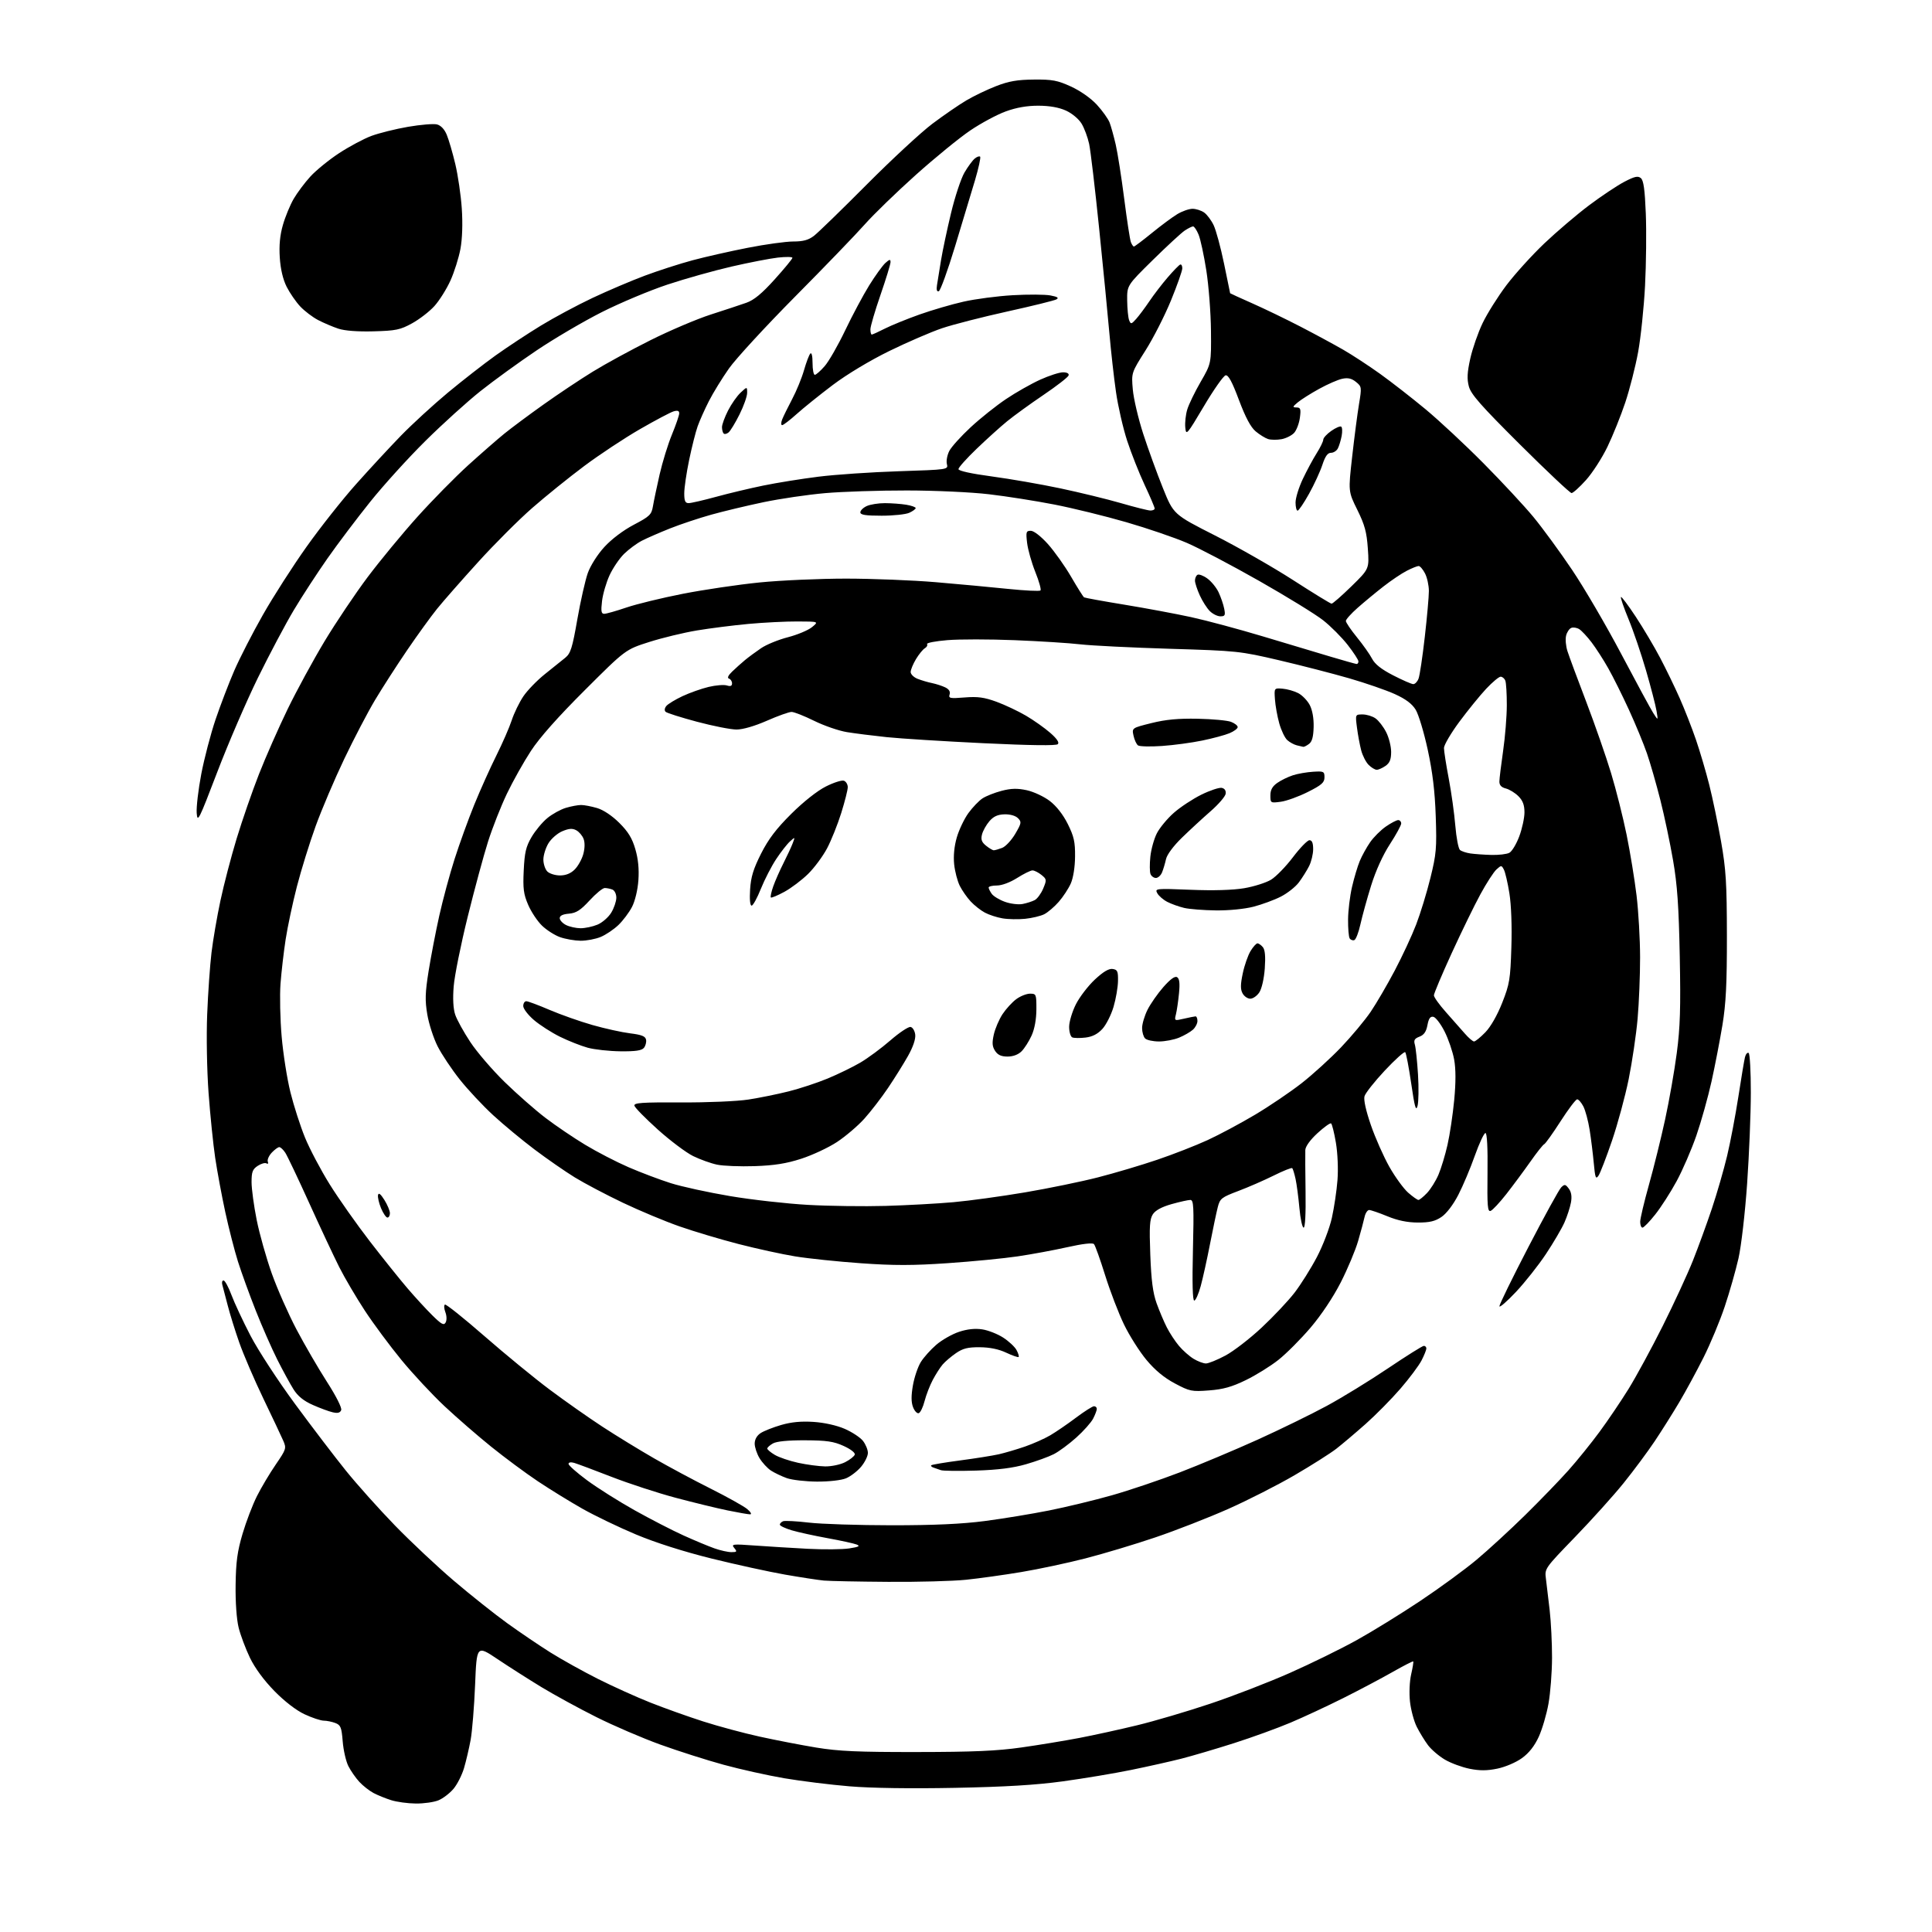 <?xml version="1.0" encoding="UTF-8" standalone="no"?>
<svg 
  version="1.1" 
  xmlns="http://www.w3.org/2000/svg" 
  xmlns:xlink="http://www.w3.org/1999/xlink" 
  xmlns:svg="http://www.w3.org/2000/svg"
  xmlns:rdf="http://www.w3.org/1999/02/22-rdf-syntax-ns#"
  xmlns:cc="http://creativecommons.org/ns#"
  xmlns:dc="http://purl.org/dc/elements/1.1/"
  viewBox="0 0 768 768"
  width="768"
  height="768"
>
<style>svg {background-color: white; }</style>"
<path stroke="none" fill="black" fill-rule="evenodd" d="M165.28,716.93C162.10,716.90 157.70,716.30 155.50,715.60C153.30,714.91 150.15,713.63 148.50,712.76C146.85,711.89 144.31,709.90 142.86,708.34C141.41,706.78 139.44,703.95 138.48,702.05C137.52,700.15 136.51,695.72 136.23,692.22C135.78,686.62 135.42,685.73 133.29,684.92C131.96,684.41 129.89,684.00 128.68,683.99C127.48,683.98 124.07,682.85 121.09,681.46C117.76,679.91 113.16,676.37 109.09,672.22C104.94,667.98 101.34,663.10 99.36,659.00C97.64,655.42 95.61,650.02 94.86,647.00C94.05,643.70 93.56,636.90 93.66,630.00C93.78,620.87 94.35,616.69 96.42,609.70C97.85,604.87 100.43,598.12 102.15,594.71C103.87,591.29 107.23,585.65 109.62,582.17C113.80,576.06 113.91,575.71 112.58,572.67C111.82,570.92 108.28,563.42 104.71,556.00C101.14,548.58 96.83,538.56 95.13,533.74C93.44,528.93 91.34,522.18 90.47,518.74C89.60,515.31 88.66,511.71 88.38,510.75C88.10,509.79 88.31,509.00 88.86,509.00C89.41,509.00 90.82,511.59 92.00,514.75C93.18,517.91 96.60,525.23 99.60,531.00C102.60,536.77 110.56,548.97 117.28,558.09C124.00,567.22 133.09,579.14 137.48,584.59C141.87,590.04 150.64,599.84 156.98,606.38C163.32,612.91 173.90,622.84 180.50,628.45C187.10,634.07 196.60,641.62 201.62,645.24C206.63,648.86 214.39,654.11 218.85,656.91C223.32,659.71 231.81,664.43 237.73,667.41C243.66,670.39 253.00,674.61 258.50,676.79C264.00,678.97 273.45,682.35 279.50,684.29C285.55,686.23 295.68,688.96 302.00,690.34C308.32,691.73 318.45,693.69 324.50,694.69C333.39,696.15 341.07,696.49 364.50,696.46C386.78,696.44 396.40,696.02 406.00,694.65C412.88,693.68 423.23,691.97 429.00,690.87C434.77,689.77 445.12,687.50 452.00,685.83C458.88,684.17 471.93,680.32 481.00,677.28C490.07,674.25 504.37,668.72 512.77,665.00C521.16,661.28 533.09,655.43 539.27,652.00C545.44,648.58 556.80,641.58 564.50,636.44C572.20,631.31 582.33,623.91 587.00,619.99C591.67,616.08 600.39,608.06 606.36,602.19C612.33,596.31 620.03,588.35 623.46,584.50C626.90,580.65 632.46,573.77 635.81,569.22C639.17,564.67 644.38,556.95 647.40,552.08C650.41,547.20 656.52,535.96 660.96,527.09C665.40,518.22 670.79,506.54 672.95,501.14C675.10,495.73 678.50,486.41 680.51,480.41C682.52,474.41 685.23,465.00 686.55,459.50C687.86,454.00 689.87,443.43 691.02,436.00C692.16,428.57 693.35,421.49 693.65,420.26C693.96,419.02 694.62,418.26 695.11,418.57C695.60,418.87 695.99,425.95 695.98,434.31C695.98,442.66 695.31,458.95 694.51,470.50C693.68,482.34 692.18,495.31 691.07,500.23C689.98,505.03 687.53,513.64 685.61,519.37C683.70,525.09 679.90,534.21 677.17,539.64C674.45,545.06 670.11,553.06 667.53,557.41C664.95,561.76 660.56,568.74 657.77,572.91C654.98,577.08 649.44,584.55 645.45,589.50C641.46,594.45 632.75,604.12 626.10,611.00C614.09,623.41 614.00,623.53 614.52,627.50C614.80,629.70 615.48,635.33 616.01,640.00C616.55,644.67 616.97,653.23 616.96,659.00C616.94,664.77 616.31,672.97 615.55,677.21C614.80,681.46 613.05,687.39 611.68,690.40C610.00,694.05 607.80,696.86 605.01,698.87C602.68,700.57 598.40,702.40 595.26,703.05C591.12,703.91 588.25,703.92 584.18,703.11C581.15,702.50 576.74,700.87 574.37,699.48C572.01,698.09 568.98,695.50 567.65,693.73C566.32,691.95 564.31,688.67 563.18,686.43C562.06,684.19 560.85,679.69 560.49,676.43C560.12,673.08 560.32,668.38 560.95,665.62C561.57,662.93 561.94,660.60 561.78,660.44C561.62,660.28 557.89,662.19 553.49,664.69C549.10,667.19 540.33,671.83 534.00,675.00C527.67,678.17 518.23,682.57 513.00,684.78C507.77,686.99 497.65,690.66 490.50,692.94C483.35,695.22 473.95,697.99 469.62,699.10C465.29,700.20 456.29,702.22 449.62,703.58C442.95,704.95 430.75,706.98 422.50,708.11C411.76,709.58 399.55,710.31 379.50,710.70C362.08,711.04 346.28,710.81 337.69,710.09C330.10,709.46 318.46,708.02 311.82,706.89C305.19,705.76 294.30,703.34 287.62,701.51C280.95,699.69 269.64,696.08 262.49,693.50C255.35,690.92 243.88,685.99 237.00,682.54C230.12,679.10 220.37,673.76 215.31,670.70C210.26,667.63 202.38,662.61 197.81,659.55C189.50,653.98 189.50,653.98 188.86,669.74C188.50,678.41 187.70,688.27 187.08,691.66C186.45,695.05 185.27,700.10 184.45,702.87C183.62,705.64 181.75,709.34 180.27,711.09C178.80,712.84 176.12,714.89 174.33,715.64C172.53,716.39 168.46,716.97 165.28,716.93zM353.00,628.81C341.18,628.73 329.70,628.50 327.50,628.30C325.30,628.09 318.32,627.02 312.00,625.92C305.68,624.81 292.55,621.94 282.84,619.54C271.75,616.79 260.59,613.24 252.84,609.99C246.05,607.15 236.45,602.53 231.50,599.73C226.55,596.93 218.57,592.01 213.76,588.80C208.95,585.59 200.63,579.42 195.26,575.09C189.89,570.77 181.53,563.50 176.67,558.95C171.82,554.40 164.12,546.14 159.56,540.59C155.00,535.04 148.46,526.23 145.03,521.00C141.60,515.77 137.01,507.97 134.83,503.65C132.66,499.33 127.28,487.86 122.88,478.15C118.48,468.44 114.22,459.49 113.42,458.25C112.61,457.01 111.53,456.00 111.02,456.00C110.50,456.00 109.15,457.00 108.01,458.21C106.88,459.43 106.18,461.03 106.46,461.77C106.75,462.52 106.52,462.82 105.94,462.47C105.38,462.11 103.81,462.55 102.46,463.44C100.40,464.78 100.00,465.85 100.00,469.91C100.00,472.59 100.92,479.36 102.04,484.96C103.16,490.55 105.86,500.11 108.03,506.21C110.20,512.30 114.61,522.28 117.82,528.39C121.04,534.50 126.49,543.89 129.94,549.26C133.63,555.00 135.97,559.64 135.63,560.53C135.21,561.62 134.26,561.87 132.27,561.41C130.75,561.07 127.17,559.74 124.32,558.48C120.70,556.87 118.39,555.00 116.67,552.27C115.32,550.12 112.41,544.79 110.21,540.42C108.01,536.04 104.16,527.29 101.66,520.96C99.16,514.64 95.98,505.87 94.59,501.48C93.21,497.09 90.94,488.24 89.55,481.82C88.16,475.40 86.36,465.72 85.55,460.32C84.75,454.92 83.56,443.30 82.91,434.50C82.25,425.41 82.01,411.90 82.36,403.21C82.69,394.80 83.47,383.77 84.07,378.71C84.68,373.64 86.28,364.32 87.63,358.00C88.97,351.68 91.87,340.58 94.07,333.34C96.27,326.10 100.26,314.58 102.94,307.75C105.62,300.91 110.75,289.29 114.33,281.91C117.91,274.54 124.53,262.37 129.04,254.88C133.55,247.40 141.26,235.92 146.17,229.38C151.08,222.85 159.95,212.10 165.89,205.49C171.82,198.89 180.92,189.65 186.09,184.95C191.27,180.26 197.75,174.60 200.50,172.37C203.25,170.14 210.22,164.95 216.00,160.84C221.78,156.72 230.61,150.83 235.64,147.74C240.66,144.65 251.01,139.01 258.64,135.20C266.26,131.39 277.00,126.82 282.50,125.05C288.00,123.28 294.39,121.17 296.70,120.35C299.73,119.28 302.87,116.70 307.95,111.05C311.83,106.75 315.00,102.90 315.00,102.49C315.00,102.08 312.41,102.04 309.25,102.39C306.09,102.75 297.78,104.36 290.79,105.97C283.80,107.58 272.33,110.80 265.29,113.14C258.26,115.47 246.51,120.40 239.20,124.09C231.88,127.79 220.18,134.66 213.20,139.37C206.21,144.07 196.22,151.32 191.00,155.47C185.78,159.62 175.93,168.52 169.13,175.26C162.32,181.99 152.43,192.90 147.14,199.50C141.85,206.10 134.21,216.22 130.16,222.00C126.11,227.78 120.10,237.00 116.81,242.50C113.52,248.00 107.08,260.15 102.49,269.50C97.91,278.85 90.63,295.73 86.33,307.00C79.05,326.06 78.48,327.20 78.19,323.18C78.02,320.80 78.84,313.83 80.01,307.68C81.19,301.53 83.73,291.82 85.66,286.09C87.60,280.37 90.95,271.60 93.12,266.59C95.29,261.59 100.42,251.59 104.53,244.37C108.63,237.14 116.44,224.97 121.88,217.32C127.31,209.67 136.16,198.48 141.54,192.46C146.91,186.43 154.95,177.75 159.40,173.17C163.86,168.59 172.22,160.92 178.00,156.11C183.78,151.31 192.32,144.65 197.00,141.30C201.68,137.96 209.78,132.62 215.00,129.44C220.22,126.25 229.45,121.31 235.50,118.45C241.55,115.60 250.90,111.61 256.28,109.60C261.66,107.59 270.21,104.83 275.28,103.47C280.35,102.11 290.24,99.87 297.26,98.50C304.27,97.12 312.40,96.00 315.31,96.00C319.27,96.00 321.36,95.43 323.56,93.75C325.18,92.51 334.60,83.36 344.50,73.40C354.40,63.45 366.16,52.56 370.64,49.19C375.12,45.83 381.19,41.65 384.14,39.91C387.09,38.16 392.43,35.60 396.00,34.22C401.02,32.27 404.43,31.68 411.00,31.63C418.32,31.56 420.37,31.95 425.75,34.41C429.46,36.11 433.63,39.04 436.03,41.64C438.24,44.05 440.53,47.25 441.10,48.76C441.67,50.27 442.76,54.20 443.52,57.50C444.28,60.80 445.80,70.47 446.89,79.00C447.98,87.53 449.17,95.29 449.54,96.25C449.91,97.21 450.45,98.00 450.75,98.00C451.04,98.00 454.25,95.58 457.89,92.62C461.52,89.66 466.07,86.28 468.00,85.12C469.93,83.96 472.64,83.01 474.03,83.00C475.42,83.00 477.50,83.66 478.65,84.47C479.80,85.27 481.51,87.56 482.45,89.54C483.40,91.53 485.26,98.40 486.58,104.81C487.91,111.21 489.00,116.51 489.00,116.57C489.00,116.63 492.94,118.43 497.75,120.56C502.56,122.69 511.23,126.87 517.00,129.86C522.77,132.85 530.42,136.99 534.00,139.05C537.58,141.11 544.17,145.43 548.66,148.65C553.14,151.87 561.24,158.17 566.66,162.67C572.07,167.16 582.45,176.83 589.72,184.17C596.99,191.50 605.91,201.10 609.55,205.50C613.18,209.90 620.10,219.35 624.91,226.50C629.73,233.65 638.54,248.72 644.49,260.00C650.44,271.27 656.17,281.85 657.23,283.50C659.15,286.50 659.15,286.50 658.49,282.57C658.13,280.40 656.26,273.20 654.34,266.57C652.41,259.93 649.28,250.73 647.37,246.13C645.47,241.52 644.11,237.56 644.35,237.32C644.59,237.07 647.25,240.62 650.26,245.19C653.26,249.76 657.62,257.10 659.93,261.50C662.25,265.90 665.74,273.10 667.69,277.50C669.64,281.90 672.55,289.32 674.15,294.00C675.76,298.68 678.14,306.77 679.46,312.00C680.78,317.23 682.89,327.35 684.15,334.50C686.11,345.65 686.44,350.99 686.47,372.00C686.49,391.07 686.10,398.94 684.69,407.50C683.69,413.55 681.74,423.62 680.36,429.88C678.97,436.14 676.26,445.82 674.34,451.38C672.41,456.95 668.88,465.12 666.48,469.54C664.08,473.97 660.25,479.93 657.97,482.79C655.70,485.66 653.42,488.00 652.91,488.00C652.41,488.00 652.00,486.96 652.00,485.69C652.00,484.41 653.57,477.78 655.49,470.94C657.41,464.10 660.30,452.43 661.91,445.00C663.53,437.57 665.61,425.71 666.54,418.64C667.90,408.30 668.13,400.73 667.73,380.14C667.34,360.21 666.75,351.71 665.07,342.00C663.89,335.12 661.61,324.32 660.01,318.00C658.41,311.68 656.02,303.35 654.69,299.50C653.36,295.65 650.14,287.84 647.52,282.14C644.91,276.44 641.21,269.01 639.30,265.64C637.40,262.26 634.41,257.63 632.67,255.34C630.93,253.06 628.73,250.70 627.79,250.11C626.85,249.52 625.43,249.28 624.63,249.59C623.83,249.89 622.89,251.28 622.55,252.67C622.20,254.06 622.44,256.84 623.09,258.85C623.73,260.86 627.09,269.93 630.56,279.00C634.02,288.07 638.47,300.84 640.44,307.37C642.42,313.89 645.19,324.92 646.61,331.87C648.02,338.82 649.80,349.68 650.56,356.00C651.32,362.32 651.95,373.35 651.96,380.50C651.97,387.65 651.53,398.68 650.97,405.00C650.41,411.32 648.81,422.11 647.43,428.96C646.04,435.81 643.05,446.83 640.79,453.46C638.53,460.08 636.12,466.33 635.43,467.34C634.35,468.93 634.09,468.24 633.55,462.34C633.20,458.58 632.46,452.62 631.90,449.09C631.34,445.56 630.22,441.40 629.42,439.84C628.61,438.28 627.50,437.00 626.95,437.00C626.40,437.00 623.42,440.94 620.33,445.75C617.24,450.56 614.32,454.65 613.84,454.84C613.37,455.02 610.87,458.17 608.30,461.84C605.72,465.50 601.45,471.26 598.81,474.64C596.16,478.02 593.35,481.04 592.56,481.34C591.34,481.81 591.15,479.49 591.31,466.20C591.43,456.32 591.13,450.46 590.50,450.40C589.95,450.35 588.05,454.40 586.27,459.40C584.50,464.41 581.54,471.43 579.69,475.00C577.68,478.90 575.01,482.40 573.02,483.75C570.46,485.48 568.31,485.99 563.60,485.98C559.44,485.96 555.59,485.17 551.50,483.48C548.20,482.12 544.95,481.01 544.27,481.00C543.59,481.00 542.77,482.24 542.44,483.75C542.12,485.26 540.97,489.55 539.89,493.27C538.81,497.00 535.70,504.42 532.97,509.77C529.96,515.67 525.23,522.76 520.96,527.77C517.09,532.31 511.35,538.07 508.21,540.56C505.07,543.05 499.23,546.68 495.23,548.62C489.68,551.32 486.23,552.29 480.62,552.71C473.70,553.24 472.93,553.08 467.00,549.92C462.73,547.65 459.11,544.64 455.71,540.56C452.96,537.25 448.96,530.94 446.82,526.52C444.68,522.11 441.31,513.33 439.33,507.00C437.36,500.68 435.35,495.07 434.87,494.55C434.32,493.95 430.35,494.41 424.25,495.78C418.89,496.98 410.00,498.62 404.50,499.43C399.00,500.25 386.51,501.46 376.74,502.13C362.89,503.08 355.28,503.09 342.24,502.16C333.03,501.51 321.26,500.28 316.08,499.43C310.90,498.59 300.78,496.37 293.58,494.52C286.39,492.66 275.81,489.51 270.09,487.50C264.36,485.50 254.24,481.27 247.59,478.10C240.94,474.93 232.35,470.40 228.50,468.04C224.65,465.67 217.45,460.68 212.50,456.95C207.55,453.22 200.15,447.09 196.06,443.33C191.97,439.57 185.99,433.18 182.76,429.12C179.54,425.06 175.57,419.11 173.95,415.90C172.33,412.69 170.49,407.01 169.86,403.28C168.91,397.68 169.00,394.68 170.38,386.00C171.31,380.23 173.21,370.32 174.62,364.00C176.03,357.68 178.76,347.55 180.70,341.50C182.63,335.45 186.16,325.71 188.54,319.85C190.93,313.99 194.87,305.22 197.30,300.35C199.73,295.48 202.48,289.18 203.41,286.35C204.33,283.52 206.41,279.24 208.01,276.85C209.61,274.46 213.47,270.48 216.57,268.00C219.68,265.52 223.34,262.59 224.70,261.47C226.84,259.73 227.51,257.57 229.50,246.19C230.78,238.91 232.65,230.63 233.66,227.79C234.72,224.83 237.51,220.42 240.23,217.45C243.09,214.32 247.71,210.83 251.94,208.60C258.29,205.26 258.98,204.60 259.56,201.22C259.90,199.17 261.10,193.50 262.21,188.60C263.33,183.71 265.53,176.56 267.12,172.71C268.70,168.87 270.00,165.08 270.00,164.30C270.00,163.28 269.35,163.06 267.75,163.53C266.51,163.90 260.50,167.08 254.39,170.60C248.28,174.12 238.31,180.71 232.24,185.25C226.17,189.79 216.84,197.31 211.51,201.98C206.19,206.64 196.51,216.31 190.02,223.48C183.52,230.64 176.20,238.97 173.75,242.00C171.31,245.03 165.93,252.45 161.81,258.50C157.69,264.55 151.96,273.46 149.07,278.29C146.18,283.12 140.68,293.66 136.84,301.70C133.00,309.74 127.88,321.76 125.47,328.41C123.06,335.06 119.71,345.86 118.02,352.41C116.33,358.96 114.32,368.41 113.55,373.41C112.78,378.41 111.87,386.32 111.51,391.00C111.16,395.68 111.36,405.12 111.96,412.00C112.55,418.88 114.12,428.86 115.45,434.20C116.77,439.53 119.38,447.63 121.24,452.20C123.11,456.76 127.53,465.14 131.07,470.81C134.60,476.48 141.78,486.66 147.00,493.43C152.22,500.19 158.96,508.60 161.97,512.11C164.98,515.63 169.43,520.47 171.86,522.87C175.50,526.46 176.44,526.97 177.15,525.70C177.64,524.81 177.60,523.08 177.04,521.61C176.51,520.22 176.43,518.85 176.86,518.59C177.29,518.32 184.36,523.97 192.57,531.13C200.78,538.30 212.45,547.87 218.50,552.39C224.55,556.92 234.00,563.56 239.50,567.15C245.00,570.74 254.22,576.39 260.00,579.71C265.77,583.03 275.90,588.46 282.50,591.76C289.10,595.07 295.62,598.71 297.00,599.85C298.38,601.00 298.92,601.95 298.21,601.97C297.50,601.99 293.45,601.28 289.21,600.41C284.97,599.54 275.69,597.28 268.58,595.39C261.47,593.50 250.00,589.75 243.08,587.06C236.16,584.37 229.49,581.88 228.25,581.52C226.92,581.13 226.00,581.30 226.00,581.93C226.00,582.51 229.33,585.45 233.40,588.46C237.48,591.47 245.97,596.83 252.28,600.36C258.60,603.89 267.36,608.41 271.76,610.39C276.16,612.38 281.67,614.68 284.01,615.50C286.34,616.33 289.37,617.00 290.75,617.00C292.96,617.00 293.09,616.81 291.87,615.34C290.60,613.80 291.22,613.73 300.00,614.37C305.23,614.75 314.71,615.33 321.08,615.67C327.45,616.00 334.87,615.94 337.58,615.52C341.43,614.92 342.07,614.58 340.50,613.96C339.40,613.53 334.23,612.40 329.00,611.45C323.77,610.50 317.36,609.10 314.75,608.33C312.14,607.55 310.00,606.54 310.00,606.07C310.00,605.60 310.59,604.99 311.31,604.71C312.03,604.44 316.64,604.68 321.56,605.26C326.48,605.84 341.30,606.31 354.50,606.32C371.34,606.32 382.38,605.82 391.50,604.63C398.65,603.70 410.12,601.81 417.00,600.44C423.88,599.07 435.12,596.35 442.00,594.40C448.88,592.45 461.02,588.35 469.00,585.29C476.98,582.22 490.90,576.37 499.95,572.28C509.00,568.18 521.37,562.14 527.45,558.84C533.53,555.55 544.46,548.84 551.75,543.93C559.04,539.02 565.45,535.00 566.00,535.00C566.55,535.00 567.00,535.47 567.00,536.04C567.00,536.61 566.14,538.75 565.09,540.79C564.04,542.83 560.27,547.88 556.71,552.00C553.15,556.12 546.92,562.44 542.87,566.03C538.82,569.62 533.57,574.06 531.21,575.90C528.85,577.73 521.41,582.45 514.69,586.37C507.97,590.29 496.07,596.35 488.24,599.83C480.41,603.30 467.36,608.40 459.25,611.14C451.14,613.89 438.65,617.64 431.50,619.48C424.35,621.32 412.88,623.76 406.00,624.91C399.12,626.06 389.23,627.44 384.00,627.98C378.77,628.52 364.82,628.90 353.00,628.81zM324.78,588.96C320.23,588.93 314.82,588.31 312.76,587.58C310.70,586.84 307.87,585.49 306.46,584.57C305.06,583.65 303.03,581.45 301.96,579.70C300.88,577.94 300.01,575.31 300.00,573.87C300.00,572.20 300.87,570.66 302.36,569.68C303.66,568.83 307.33,567.38 310.53,566.45C314.55,565.28 318.52,564.90 323.42,565.23C327.67,565.51 332.62,566.61 335.79,567.99C338.69,569.25 341.96,571.40 343.04,572.77C344.12,574.15 345.00,576.30 345.00,577.56C345.00,578.82 343.78,581.29 342.30,583.06C340.81,584.83 338.12,586.89 336.33,587.64C334.42,588.43 329.62,588.98 324.78,588.96zM388.00,584.58C381.12,584.79 374.82,584.72 374.00,584.41C373.18,584.10 371.87,583.64 371.11,583.40C370.34,583.15 369.93,582.74 370.19,582.47C370.46,582.21 375.60,581.34 381.62,580.55C387.63,579.76 394.57,578.65 397.03,578.10C399.49,577.54 404.16,576.16 407.42,575.04C410.68,573.91 415.20,571.90 417.47,570.57C419.75,569.23 424.35,566.09 427.69,563.57C431.04,561.06 434.28,559.00 434.89,559.00C435.50,559.00 436.00,559.47 436.00,560.05C436.00,560.63 435.34,562.37 434.54,563.92C433.74,565.47 430.73,568.86 427.84,571.45C424.96,574.04 420.94,577.01 418.90,578.05C416.87,579.09 411.90,580.89 407.85,582.06C402.69,583.55 396.78,584.30 388.00,584.58zM328.00,582.92C330.48,582.96 334.05,582.21 335.94,581.25C337.83,580.29 339.56,578.93 339.78,578.23C340.01,577.50 338.15,576.05 335.34,574.78C331.37,572.98 328.60,572.58 320.00,572.54C313.21,572.52 308.70,572.96 307.25,573.79C306.01,574.49 305.00,575.41 305.00,575.82C305.00,576.23 306.36,577.37 308.02,578.35C309.68,579.33 313.84,580.74 317.27,581.49C320.69,582.23 325.52,582.88 328.00,582.92zM365.21,561.76C364.55,561.98 363.53,560.89 362.94,559.34C362.19,557.37 362.18,554.77 362.90,550.69C363.46,547.48 364.87,543.32 366.03,541.45C367.19,539.57 369.97,536.47 372.21,534.55C374.45,532.63 378.50,530.33 381.21,529.43C384.49,528.34 387.57,528.01 390.43,528.44C392.79,528.79 396.55,530.27 398.79,531.72C401.02,533.16 403.41,535.39 404.09,536.67C404.78,537.95 405.15,539.19 404.92,539.42C404.69,539.65 402.47,538.88 400.00,537.72C397.04,536.32 393.45,535.58 389.50,535.55C384.75,535.51 382.77,536.00 380.00,537.91C378.07,539.24 375.70,541.26 374.72,542.41C373.73,543.56 371.98,546.30 370.81,548.50C369.64,550.70 368.17,554.49 367.54,556.93C366.92,559.37 365.87,561.54 365.21,561.76zM479.36,542.00C480.38,542.00 483.87,540.59 487.11,538.86C490.36,537.13 496.85,532.12 501.54,527.73C506.24,523.34 512.11,517.10 514.60,513.87C517.09,510.63 521.08,504.28 523.47,499.74C525.87,495.17 528.53,488.21 529.44,484.12C530.34,480.06 531.35,473.31 531.67,469.11C532.01,464.74 531.74,458.38 531.04,454.24C530.37,450.26 529.50,446.81 529.12,446.57C528.73,446.33 526.30,448.08 523.71,450.46C520.84,453.10 518.96,455.70 518.88,457.14C518.82,458.44 518.87,465.91 518.98,473.75C519.11,482.54 518.82,488.00 518.22,488.00C517.68,488.00 516.92,484.51 516.54,480.25C516.15,475.99 515.47,470.78 515.01,468.67C514.55,466.57 513.96,464.63 513.69,464.36C513.42,464.09 510.12,465.41 506.35,467.29C502.58,469.16 496.25,471.93 492.27,473.43C485.56,475.96 484.97,476.43 484.09,479.83C483.57,481.85 482.18,488.45 481.00,494.50C479.83,500.55 478.16,508.09 477.30,511.25C476.44,514.41 475.28,517.00 474.73,517.00C474.08,517.00 473.89,510.05 474.21,497.00C474.63,479.51 474.50,477.00 473.16,477.00C472.32,477.00 468.98,477.74 465.74,478.65C461.84,479.75 459.32,481.11 458.29,482.67C457.02,484.63 456.83,487.43 457.26,498.77C457.64,508.94 458.29,513.94 459.76,518.05C460.86,521.10 462.69,525.43 463.83,527.66C464.97,529.90 467.14,533.21 468.66,535.01C470.17,536.81 472.78,539.12 474.46,540.14C476.13,541.16 478.34,541.99 479.36,542.00zM602.59,513.59C599.01,517.39 596.07,519.94 596.04,519.25C596.02,518.56 601.19,507.98 607.54,495.75C613.89,483.51 619.76,472.82 620.60,472.00C621.95,470.67 622.29,470.72 623.62,472.50C624.63,473.86 624.91,475.62 624.48,478.00C624.13,479.93 622.97,483.49 621.91,485.91C620.84,488.34 617.52,494.00 614.53,498.50C611.54,503.00 606.16,509.79 602.59,513.59zM154.01,484.00C153.47,484.00 152.33,482.33 151.48,480.30C150.63,478.26 150.09,475.90 150.27,475.05C150.50,473.99 151.31,474.62 152.80,477.00C154.01,478.93 154.99,481.29 155.00,482.25C155.00,483.21 154.56,484.00 154.01,484.00zM352.00,479.37C360.52,479.12 372.68,478.46 379.00,477.89C385.32,477.33 398.15,475.56 407.50,473.98C416.85,472.39 429.90,469.71 436.50,468.01C443.10,466.32 453.70,463.17 460.05,461.01C466.40,458.86 475.40,455.34 480.05,453.20C484.70,451.06 493.18,446.52 498.90,443.12C504.62,439.72 512.94,434.08 517.40,430.60C521.85,427.12 528.92,420.68 533.10,416.31C537.27,411.93 542.56,405.59 544.85,402.23C547.13,398.86 551.45,391.47 554.44,385.80C557.43,380.14 561.26,371.90 562.95,367.50C564.64,363.10 567.19,354.77 568.61,349.00C570.96,339.50 571.16,337.16 570.73,324.50C570.39,314.52 569.47,306.91 567.54,298.00C566.05,291.12 563.90,283.98 562.75,282.11C561.30,279.76 558.78,277.87 554.48,275.92C551.08,274.37 542.94,271.56 536.40,269.66C529.85,267.77 517.30,264.53 508.50,262.47C492.88,258.82 491.84,258.71 465.00,257.90C449.88,257.44 433.90,256.65 429.50,256.14C425.10,255.62 413.32,254.88 403.33,254.48C393.33,254.08 381.29,254.07 376.57,254.47C371.85,254.86 368.23,255.56 368.52,256.03C368.81,256.50 368.41,257.24 367.64,257.69C366.87,258.13 365.29,260.07 364.12,262.00C362.96,263.93 362.01,266.23 362.00,267.13C362.00,268.02 363.24,269.25 364.75,269.84C366.26,270.44 368.85,271.21 370.50,271.54C372.15,271.88 374.52,272.65 375.76,273.25C377.25,273.98 377.84,274.94 377.48,276.06C376.99,277.59 377.63,277.72 383.46,277.25C388.64,276.83 391.24,277.19 396.09,278.95C399.45,280.18 404.74,282.68 407.85,284.50C410.96,286.33 415.30,289.40 417.50,291.33C420.15,293.65 421.16,295.16 420.50,295.82C419.84,296.46 409.70,296.33 391.00,295.44C375.32,294.69 358.00,293.60 352.50,293.03C347.00,292.45 339.87,291.55 336.67,291.03C333.46,290.51 327.60,288.49 323.66,286.55C319.71,284.60 315.66,283.00 314.65,283.00C313.65,283.00 309.24,284.57 304.86,286.50C299.98,288.64 295.31,290.00 292.78,290.00C290.52,290.00 283.45,288.61 277.08,286.91C270.71,285.21 265.09,283.43 264.59,282.95C264.05,282.44 264.17,281.50 264.88,280.64C265.54,279.84 268.43,278.09 271.29,276.74C274.16,275.40 278.84,273.74 281.69,273.06C284.55,272.38 287.81,272.12 288.94,272.48C290.39,272.94 291.00,272.69 291.00,271.65C291.00,270.83 290.45,269.98 289.78,269.76C288.99,269.50 289.46,268.48 291.08,266.93C292.47,265.59 294.75,263.55 296.15,262.39C297.55,261.23 300.42,259.11 302.53,257.68C304.63,256.24 309.44,254.28 313.20,253.31C316.96,252.34 321.26,250.54 322.77,249.31C325.50,247.07 325.50,247.07 317.00,247.04C312.32,247.02 303.55,247.46 297.50,248.02C291.45,248.58 282.23,249.75 277.00,250.62C271.77,251.49 263.26,253.55 258.07,255.20C248.64,258.21 248.64,258.21 232.46,274.36C221.81,284.98 214.49,293.23 211.05,298.50C208.17,302.90 203.88,310.55 201.51,315.50C199.14,320.45 195.77,329.00 194.02,334.50C192.27,340.00 188.62,353.50 185.90,364.50C183.18,375.50 180.68,387.91 180.35,392.08C179.95,396.93 180.16,400.96 180.94,403.31C181.60,405.32 184.31,410.23 186.96,414.23C189.60,418.23 195.76,425.39 200.63,430.14C205.51,434.89 212.80,441.30 216.83,444.37C220.85,447.44 227.96,452.26 232.62,455.07C237.28,457.89 245.04,461.90 249.86,463.99C254.68,466.08 262.23,468.93 266.62,470.32C271.01,471.71 281.66,474.03 290.28,475.48C298.89,476.93 312.82,478.49 321.22,478.96C329.62,479.43 343.48,479.61 352.00,479.37zM563.85,477.00C564.28,477.00 565.81,475.76 567.25,474.25C568.69,472.74 570.74,469.46 571.81,466.97C572.87,464.48 574.49,459.15 575.40,455.12C576.32,451.09 577.52,443.07 578.07,437.29C578.74,430.20 578.73,424.95 578.04,421.14C577.47,418.04 575.76,413.03 574.23,410.01C572.70,406.99 570.69,404.37 569.78,404.20C568.56,403.96 567.93,404.85 567.43,407.51C566.94,410.12 566.05,411.41 564.26,412.09C562.29,412.84 561.91,413.50 562.43,415.27C562.79,416.50 563.35,421.83 563.68,427.13C564.01,432.43 563.92,438.05 563.49,439.63C562.85,441.92 562.35,440.14 560.98,430.71C560.03,424.23 558.96,418.63 558.60,418.27C558.23,417.90 554.59,421.18 550.49,425.55C546.40,429.92 542.76,434.53 542.41,435.78C542.01,437.19 542.98,441.55 544.96,447.28C546.71,452.35 550.02,459.81 552.31,463.86C554.60,467.90 557.96,472.52 559.77,474.11C561.59,475.70 563.42,477.00 563.85,477.00zM300.00,463.56C294.23,463.75 287.50,463.49 285.05,462.97C282.60,462.46 278.32,460.92 275.54,459.56C272.76,458.20 266.43,453.45 261.49,449.01C256.55,444.56 252.36,440.30 252.19,439.53C251.93,438.38 255.10,438.16 270.69,438.23C281.19,438.29 293.03,437.78 297.50,437.09C301.90,436.41 309.10,434.95 313.50,433.84C317.90,432.74 324.88,430.44 329.00,428.73C333.12,427.02 338.98,424.17 342.00,422.40C345.02,420.62 350.41,416.64 353.96,413.55C357.52,410.46 361.12,408.07 361.96,408.23C362.81,408.39 363.64,409.77 363.82,411.30C364.02,413.06 362.95,416.20 360.93,419.79C359.16,422.93 355.59,428.65 352.99,432.50C350.39,436.35 346.16,441.84 343.58,444.71C341.00,447.57 336.10,451.74 332.70,453.98C329.29,456.22 322.90,459.20 318.50,460.62C312.56,462.54 307.80,463.29 300.00,463.56zM400.52,420.00C398.02,420.00 396.63,419.37 395.57,417.75C394.42,415.99 394.31,414.56 395.06,411.21C395.60,408.84 397.16,405.21 398.53,403.13C399.91,401.05 402.36,398.37 403.98,397.18C405.59,395.98 408.06,395.00 409.46,395.00C411.91,395.00 412.00,395.22 411.98,401.25C411.96,405.20 411.26,409.03 410.07,411.66C409.03,413.95 407.24,416.76 406.09,417.91C404.77,419.23 402.72,420.00 400.52,420.00zM246.63,417.91C242.16,417.86 236.30,417.22 233.61,416.48C230.92,415.74 225.97,413.78 222.61,412.13C219.25,410.47 214.59,407.48 212.25,405.48C209.91,403.48 208.00,400.98 208.00,399.92C208.00,398.86 208.54,398.00 209.21,398.00C209.87,398.00 214.04,399.55 218.46,401.45C222.88,403.34 230.55,406.05 235.50,407.46C240.45,408.87 247.19,410.36 250.49,410.77C255.10,411.34 256.55,411.92 256.82,413.30C257.01,414.29 256.62,415.75 255.96,416.55C255.07,417.61 252.60,417.98 246.63,417.91zM460.73,414.00C458.35,414.00 455.86,413.46 455.20,412.80C454.54,412.14 454.00,410.28 454.00,408.66C454.00,407.04 454.97,403.78 456.15,401.41C457.34,399.04 460.18,394.97 462.46,392.37C465.27,389.19 467.04,387.91 467.92,388.45C468.85,389.03 469.07,390.85 468.67,394.88C468.37,397.97 467.82,401.70 467.46,403.17C466.80,405.81 466.83,405.83 470.65,404.94C472.77,404.45 474.84,404.04 475.25,404.02C475.66,404.01 476.00,404.83 476.00,405.85C476.00,406.86 475.20,408.42 474.21,409.31C473.23,410.20 470.77,411.62 468.75,412.46C466.72,413.31 463.11,414.00 460.73,414.00zM585.96,414.00C586.48,414.00 588.49,412.37 590.43,410.37C592.58,408.16 595.20,403.57 597.15,398.62C600.08,391.19 600.39,389.32 600.79,376.62C601.06,368.26 600.75,359.72 600.01,355.12C599.34,350.93 598.35,346.68 597.81,345.67C596.88,343.90 596.77,343.90 594.86,345.63C593.77,346.62 590.90,351.04 588.50,355.46C586.09,359.88 580.95,370.44 577.06,378.92C573.18,387.40 570.00,394.94 570.00,395.66C570.00,396.39 572.14,399.38 574.75,402.31C577.36,405.24 580.74,409.07 582.26,410.82C583.77,412.57 585.44,414.00 585.96,414.00zM431.50,412.45C429.30,412.71 426.94,412.68 426.25,412.38C425.56,412.08 425.00,410.19 425.00,408.18C425.00,406.17 426.21,402.15 427.68,399.23C429.15,396.32 432.54,391.90 435.21,389.40C438.53,386.30 440.76,384.97 442.28,385.18C444.21,385.46 444.49,386.08 444.42,390.00C444.38,392.48 443.58,397.10 442.64,400.27C441.70,403.45 439.71,407.38 438.22,409.01C436.34,411.05 434.26,412.12 431.50,412.45zM497.01,397.00C495.94,397.00 494.56,396.04 493.93,394.86C493.06,393.25 493.09,391.31 494.02,386.93C494.69,383.73 496.09,379.74 497.11,378.06C498.13,376.38 499.37,375.00 499.86,375.00C500.35,375.00 501.32,375.68 502.01,376.51C502.87,377.55 503.11,380.22 502.77,384.98C502.48,389.00 501.57,393.00 500.61,394.47C499.70,395.86 498.08,397.00 497.01,397.00zM230.78,373.96C228.43,373.93 224.76,373.29 222.62,372.53C220.49,371.77 217.26,369.71 215.44,367.94C213.62,366.18 211.15,362.46 209.95,359.67C208.12,355.42 207.84,353.22 208.19,345.98C208.53,338.88 209.07,336.55 211.30,332.75C212.78,330.22 215.60,326.83 217.56,325.22C219.51,323.60 222.83,321.77 224.92,321.14C227.02,320.51 229.75,320.00 231.00,320.00C232.25,320.00 235.12,320.55 237.38,321.22C239.88,321.96 243.34,324.28 246.19,327.12C249.72,330.63 251.30,333.22 252.56,337.57C253.70,341.48 254.09,345.47 253.77,349.93C253.50,353.77 252.44,358.16 251.24,360.50C250.10,362.70 247.67,365.94 245.84,367.70C244.00,369.46 240.83,371.60 238.78,372.45C236.74,373.30 233.14,373.98 230.78,373.96zM538.34,373.72C537.70,373.93 536.88,373.61 536.51,373.01C536.13,372.40 535.85,369.04 535.88,365.52C535.90,362.01 536.61,356.18 537.45,352.57C538.28,348.96 539.67,344.32 540.53,342.26C541.39,340.19 543.23,336.85 544.63,334.83C546.02,332.81 548.84,330.00 550.88,328.58C552.93,327.16 555.15,326.00 555.80,326.00C556.46,326.00 557.00,326.60 557.00,327.34C557.00,328.07 554.98,331.78 552.50,335.59C549.72,339.87 546.88,346.12 545.05,352.00C543.42,357.23 541.51,364.16 540.79,367.42C540.08,370.67 538.97,373.51 538.34,373.72zM230.78,368.99C232.59,368.99 235.61,368.35 237.51,367.56C239.41,366.77 241.86,364.63 242.97,362.81C244.08,360.99 244.99,358.31 245.00,356.86C245.00,355.37 244.31,353.95 243.42,353.61C242.55,353.27 241.18,353.00 240.38,353.00C239.57,353.00 236.86,355.23 234.36,357.95C230.74,361.88 229.05,362.95 226.15,363.20C223.74,363.40 222.50,364.00 222.50,364.97C222.50,365.78 223.62,367.01 225.00,367.71C226.38,368.40 228.98,368.98 230.78,368.99zM407.50,365.24C404.75,365.52 400.70,365.44 398.50,365.06C396.30,364.69 393.15,363.66 391.50,362.78C389.85,361.90 387.31,359.90 385.86,358.34C384.41,356.78 382.46,353.99 381.53,352.14C380.60,350.29 379.59,346.43 379.29,343.56C378.95,340.24 379.33,336.36 380.35,332.86C381.23,329.84 383.30,325.50 384.95,323.22C386.61,320.94 389.13,318.31 390.56,317.37C391.99,316.43 395.42,315.08 398.18,314.36C401.96,313.38 404.41,313.32 408.14,314.12C410.86,314.71 414.98,316.63 417.29,318.39C419.95,320.42 422.58,323.79 424.46,327.55C426.92,332.51 427.41,334.67 427.35,340.50C427.32,344.69 426.63,348.99 425.65,351.21C424.74,353.25 422.59,356.54 420.85,358.51C419.12,360.49 416.53,362.69 415.10,363.42C413.67,364.14 410.25,364.96 407.50,365.24zM483.36,361.90C478.49,361.84 472.80,361.40 470.72,360.91C468.64,360.42 465.61,359.33 464.00,358.50C462.38,357.66 460.60,356.11 460.03,355.05C459.03,353.19 459.41,353.15 473.25,353.70C482.39,354.07 490.04,353.84 494.58,353.08C498.48,352.42 503.29,350.89 505.27,349.69C507.25,348.48 511.16,344.46 513.97,340.75C516.77,337.04 519.73,334.00 520.53,334.00C521.55,334.00 522.00,335.10 522.00,337.55C522.00,339.50 521.27,342.54 520.38,344.30C519.49,346.06 517.66,348.97 516.32,350.76C514.98,352.56 511.73,355.11 509.12,356.44C506.50,357.77 501.62,359.56 498.28,360.43C494.75,361.34 488.51,361.96 483.36,361.90zM298.78,360.00C298.16,360.00 297.93,357.50 298.18,353.57C298.49,348.59 299.48,345.39 302.54,339.32C305.48,333.52 308.58,329.44 314.56,323.50C319.39,318.70 324.89,314.35 328.30,312.64C331.42,311.06 334.65,310.04 335.49,310.36C336.32,310.68 337.00,311.83 337.00,312.92C337.00,314.01 335.83,318.63 334.40,323.20C332.97,327.76 330.44,334.07 328.78,337.22C327.11,340.37 323.73,344.94 321.25,347.38C318.77,349.82 314.52,353.03 311.81,354.51C309.09,355.99 306.67,357.00 306.42,356.76C306.18,356.51 306.61,354.52 307.38,352.33C308.15,350.15 309.98,346.00 311.44,343.12C312.90,340.23 314.55,336.69 315.10,335.24C316.10,332.62 316.09,332.61 314.04,334.47C312.90,335.49 310.43,338.65 308.56,341.48C306.68,344.31 303.94,349.64 302.46,353.31C300.99,356.99 299.33,360.00 298.78,360.00zM406.50,359.35C408.15,359.03 410.33,358.33 411.33,357.80C412.34,357.27 413.85,355.21 414.69,353.21C416.13,349.75 416.10,349.50 413.99,347.79C412.77,346.81 411.17,346.00 410.42,346.00C409.68,346.00 406.94,347.35 404.34,349.00C401.54,350.77 398.26,352.00 396.30,352.00C394.49,352.00 393.00,352.36 393.00,352.81C393.00,353.25 393.57,354.40 394.26,355.35C394.96,356.30 397.32,357.72 399.51,358.50C401.71,359.29 404.85,359.67 406.50,359.35zM459.49,349.00C458.64,349.00 457.67,348.29 457.34,347.43C457.00,346.57 456.98,343.48 457.28,340.56C457.58,337.64 458.75,333.45 459.87,331.25C461.00,329.05 464.03,325.38 466.62,323.11C469.20,320.83 474.13,317.59 477.56,315.89C481.00,314.20 484.64,312.99 485.66,313.19C486.83,313.43 487.40,314.29 487.22,315.54C487.06,316.62 484.36,319.75 481.22,322.49C478.07,325.24 472.95,329.97 469.83,333.00C466.46,336.28 463.89,339.74 463.51,341.51C463.15,343.15 462.45,345.51 461.95,346.75C461.45,347.99 460.34,349.00 459.49,349.00zM222.62,348.00C224.94,348.00 226.88,347.21 228.46,345.63C229.77,344.32 231.30,341.58 231.86,339.54C232.49,337.27 232.54,334.92 231.99,333.48C231.50,332.18 230.18,330.63 229.07,330.04C227.55,329.22 226.17,329.32 223.54,330.42C221.62,331.22 219.14,333.37 218.03,335.19C216.92,337.01 216.01,339.93 216.00,341.68C216.00,343.43 216.71,345.56 217.57,346.43C218.44,347.29 220.71,348.00 222.62,348.00zM592.82,339.85C595.74,339.93 598.97,339.55 599.99,339.00C601.02,338.46 602.79,335.51 603.93,332.47C605.07,329.42 606.00,325.12 606.00,322.92C606.00,320.01 605.33,318.24 603.59,316.50C602.26,315.17 600.01,313.79 598.59,313.43C596.80,312.98 596.01,312.12 596.03,310.64C596.05,309.46 596.72,304.00 597.51,298.50C598.31,293.00 598.97,284.82 598.98,280.33C598.99,275.84 598.73,271.45 598.39,270.58C598.06,269.71 597.22,269.00 596.53,269.00C595.84,269.00 593.25,271.17 590.77,273.81C588.29,276.46 583.51,282.35 580.13,286.90C576.76,291.45 574.00,296.15 574.00,297.34C574.00,298.53 574.85,304.00 575.90,309.50C576.94,315.00 578.12,323.43 578.51,328.22C578.91,333.02 579.74,337.37 580.37,337.89C580.99,338.40 582.85,339.02 584.50,339.26C586.15,339.50 589.89,339.77 592.82,339.85zM395.05,338.00C395.50,338.00 396.99,337.57 398.36,337.05C399.73,336.53 402.07,334.02 403.57,331.48C406.07,327.21 406.15,326.72 404.65,325.23C403.68,324.25 401.53,323.65 399.29,323.71C396.58,323.79 394.94,324.54 393.29,326.45C392.04,327.91 390.72,330.27 390.36,331.72C389.85,333.73 390.22,334.76 391.96,336.17C393.20,337.18 394.59,338.00 395.05,338.00zM509.12,318.71C505.07,319.25 505.00,319.21 505.00,316.20C505.00,313.99 505.77,312.60 507.75,311.21C509.26,310.15 512.08,308.78 514.00,308.17C515.92,307.55 519.52,306.93 522.00,306.78C526.21,306.52 526.50,306.66 526.50,309.00C526.50,311.08 525.39,312.06 519.87,314.83C516.23,316.66 511.39,318.41 509.12,318.71zM547.28,306.00C546.57,306.00 545.12,305.12 544.05,304.05C542.98,302.98 541.65,300.39 541.10,298.30C540.55,296.21 539.79,292.14 539.42,289.25C538.74,284.00 538.74,284.00 541.65,284.00C543.25,284.00 545.56,284.70 546.79,285.57C548.02,286.43 549.92,288.88 551.01,291.03C552.11,293.17 553.00,296.71 553.00,298.90C553.00,301.89 552.44,303.28 550.78,304.44C549.56,305.30 547.98,306.00 547.28,306.00zM461.86,296.54C457.26,296.86 452.99,296.75 452.38,296.31C451.76,295.86 450.95,294.12 450.59,292.44C449.93,289.38 449.93,289.38 457.71,287.44C463.40,286.02 468.35,285.56 476.09,285.71C481.92,285.83 487.88,286.38 489.34,286.94C490.80,287.50 492.00,288.43 492.00,289.03C492.00,289.62 490.54,290.71 488.75,291.46C486.96,292.21 482.06,293.53 477.86,294.39C473.66,295.26 466.46,296.23 461.86,296.54zM518.06,296.88C517.75,296.82 516.60,296.55 515.50,296.28C514.40,296.01 512.70,295.09 511.73,294.22C510.75,293.36 509.32,290.36 508.53,287.57C507.75,284.78 506.98,280.48 506.81,278.00C506.50,273.50 506.50,273.50 509.83,273.76C511.66,273.91 514.46,274.70 516.06,275.53C517.66,276.36 519.72,278.49 520.65,280.27C521.70,282.29 522.28,285.56 522.19,288.99C522.09,292.92 521.56,294.85 520.33,295.74C519.39,296.44 518.37,296.95 518.06,296.88zM561.77,271.95C562.48,271.98 563.43,270.99 563.90,269.75C564.37,268.51 565.48,261.08 566.37,253.24C567.27,245.40 568.00,237.16 568.00,234.94C568.00,232.72 567.31,229.57 566.47,227.95C565.64,226.33 564.49,225.00 563.93,225.00C563.38,225.00 561.25,225.85 559.21,226.90C557.17,227.94 552.99,230.75 549.92,233.15C546.85,235.54 542.24,239.36 539.67,241.63C537.10,243.90 535.00,246.24 535.00,246.84C535.00,247.43 536.98,250.36 539.41,253.34C541.83,256.31 544.55,260.16 545.43,261.87C546.55,264.03 549.14,266.07 553.78,268.45C557.47,270.35 561.07,271.92 561.77,271.95zM539.25,263.94C539.66,263.98 540.00,263.52 540.00,262.92C540.00,262.33 538.09,259.39 535.75,256.39C533.41,253.38 529.02,248.98 526.00,246.59C522.98,244.21 511.54,237.17 500.59,230.95C489.64,224.73 476.69,217.91 471.81,215.81C466.93,213.71 456.08,210.00 447.71,207.58C439.33,205.15 426.46,201.99 419.11,200.56C411.75,199.12 400.05,197.28 393.11,196.47C386.08,195.64 371.65,194.98 360.50,194.97C349.50,194.95 334.88,195.43 328.00,196.03C321.12,196.63 310.10,198.25 303.50,199.63C296.90,201.01 287.54,203.25 282.71,204.60C277.87,205.95 270.52,208.40 266.37,210.05C262.22,211.70 257.18,213.90 255.16,214.94C253.15,215.97 249.97,218.33 248.09,220.16C246.22,222.00 243.62,225.83 242.31,228.67C241.00,231.52 239.65,236.13 239.32,238.92C238.84,242.99 239.01,244.00 240.19,244.00C240.99,244.00 244.95,242.88 248.98,241.51C253.02,240.13 263.11,237.68 271.41,236.05C279.72,234.42 293.43,232.39 301.89,231.54C310.36,230.69 325.88,230.01 336.39,230.01C346.90,230.02 362.93,230.66 372.00,231.43C381.07,232.20 394.01,233.40 400.74,234.10C407.47,234.79 413.26,235.07 413.61,234.72C413.96,234.37 413.04,231.06 411.55,227.36C410.07,223.66 408.61,218.47 408.29,215.82C407.77,211.44 407.91,211.00 409.77,211.00C410.97,211.00 413.76,213.17 416.54,216.25C419.13,219.14 423.30,225.00 425.79,229.29C428.28,233.57 430.59,237.25 430.94,237.46C431.28,237.67 438.52,238.99 447.03,240.38C455.54,241.78 467.45,244.00 473.50,245.32C479.55,246.64 492.38,250.08 502.00,252.97C511.62,255.87 523.77,259.51 529.00,261.06C534.23,262.62 538.84,263.91 539.25,263.94zM485.12,245.00C483.96,245.00 482.06,244.06 480.91,242.91C479.76,241.76 477.97,238.95 476.93,236.66C475.89,234.37 475.03,231.74 475.02,230.81C475.01,229.88 475.45,228.84 476.01,228.50C476.56,228.15 478.31,228.79 479.88,229.92C481.46,231.04 483.49,233.51 484.39,235.40C485.28,237.29 486.30,240.23 486.63,241.92C487.17,244.59 486.97,245.00 485.12,245.00zM529.31,239.97C529.76,239.99 533.31,236.88 537.21,233.07C544.30,226.14 544.30,226.14 543.74,218.09C543.29,211.53 542.52,208.68 539.57,202.70C535.94,195.37 535.94,195.37 537.52,181.43C538.38,173.77 539.60,164.40 540.23,160.61C541.34,153.93 541.30,153.66 539.02,151.82C537.31,150.43 535.83,150.09 533.59,150.56C531.89,150.91 527.76,152.71 524.41,154.56C521.06,156.40 517.24,158.82 515.91,159.92C513.77,161.71 513.71,161.94 515.38,161.97C517.00,162.00 517.19,162.57 516.72,166.08C516.42,168.32 515.39,171.01 514.45,172.06C513.50,173.10 511.25,174.24 509.45,174.58C507.65,174.91 505.23,174.89 504.08,174.53C502.93,174.16 500.70,172.78 499.13,171.46C497.16,169.80 495.09,165.90 492.49,158.98C489.77,151.71 488.29,148.99 487.19,149.20C486.36,149.37 482.48,154.87 478.59,161.44C471.79,172.89 471.49,173.24 471.17,169.94C470.98,168.05 471.33,164.83 471.95,162.79C472.56,160.75 474.96,155.80 477.28,151.79C481.50,144.50 481.50,144.50 481.38,131.50C481.31,124.35 480.48,113.55 479.53,107.50C478.58,101.45 477.20,95.04 476.45,93.25C475.71,91.46 474.73,90.00 474.27,90.00C473.82,90.00 472.33,90.74 470.97,91.64C469.61,92.54 463.89,97.82 458.25,103.37C448.00,113.46 448.00,113.46 448.07,119.48C448.11,122.79 448.46,126.31 448.85,127.30C449.51,128.96 449.72,128.92 451.63,126.80C452.77,125.53 455.13,122.37 456.88,119.78C458.63,117.18 461.91,112.90 464.17,110.28C466.43,107.65 468.67,105.35 469.14,105.17C469.61,104.98 469.99,105.66 469.98,106.67C469.97,107.67 467.94,113.44 465.46,119.49C462.98,125.53 458.43,134.46 455.34,139.33C449.73,148.19 449.73,148.19 450.31,154.85C450.63,158.51 452.50,166.45 454.46,172.50C456.43,178.55 459.94,188.22 462.27,194.00C466.50,204.50 466.50,204.50 483.00,212.87C492.07,217.47 506.02,225.44 514.00,230.58C521.98,235.73 528.87,239.95 529.31,239.97zM350.45,205.00C344.06,205.00 342.00,204.67 342.00,203.66C342.00,202.92 343.15,201.80 344.55,201.16C345.95,200.52 349.21,200.00 351.80,200.01C354.38,200.02 358.19,200.30 360.25,200.64C362.31,200.98 364.00,201.58 364.00,201.97C364.00,202.36 362.85,203.20 361.45,203.84C360.05,204.48 355.10,205.00 350.45,205.00zM457.25,202.94C458.21,202.97 459.00,202.61 459.00,202.14C459.00,201.66 457.21,197.45 455.01,192.77C452.82,188.09 449.69,180.18 448.06,175.20C446.43,170.21 444.43,161.49 443.62,155.81C442.80,150.14 441.63,139.65 441.00,132.50C440.38,125.35 438.54,106.56 436.92,90.75C435.30,74.94 433.52,59.84 432.95,57.20C432.38,54.56 431.03,50.93 429.94,49.14C428.81,47.28 426.15,45.06 423.73,43.96C420.93,42.69 417.23,42.04 412.80,42.02C408.26,42.01 404.06,42.74 399.80,44.29C396.33,45.55 389.98,48.96 385.68,51.87C381.38,54.78 371.62,62.74 364.00,69.57C356.38,76.40 347.30,85.20 343.82,89.13C340.34,93.07 327.89,105.99 316.13,117.84C304.38,129.70 292.53,142.57 289.79,146.45C287.06,150.33 283.46,156.18 281.80,159.45C280.13,162.72 278.12,167.22 277.33,169.45C276.53,171.68 275.01,177.71 273.94,182.86C272.87,188.01 272.00,193.97 272.00,196.11C272.00,199.15 272.38,200.00 273.75,200.00C274.71,200.00 279.57,198.88 284.55,197.52C289.53,196.15 298.02,194.13 303.42,193.02C308.82,191.91 318.70,190.32 325.37,189.49C332.04,188.65 346.38,187.68 357.23,187.33C376.96,186.68 376.96,186.68 376.40,184.45C376.09,183.22 376.53,180.88 377.37,179.24C378.22,177.61 382.05,173.37 385.88,169.82C389.71,166.27 396.02,161.24 399.92,158.63C403.81,156.01 409.91,152.56 413.47,150.94C417.04,149.32 421.13,148.00 422.56,148.00C424.19,148.00 425.02,148.47 424.78,149.25C424.56,149.94 420.07,153.43 414.79,157.00C409.51,160.57 403.02,165.28 400.35,167.46C397.68,169.64 392.24,174.55 388.25,178.38C384.26,182.21 381.00,185.85 381.00,186.48C381.00,187.18 386.06,188.29 394.25,189.39C401.54,190.37 413.80,192.50 421.50,194.13C429.20,195.76 440.00,198.39 445.50,199.98C451.00,201.58 456.29,202.91 457.25,202.94zM515.81,203.00C515.37,203.00 515.00,201.54 515.00,199.75C515.00,197.96 516.29,193.77 517.87,190.44C519.45,187.11 521.92,182.50 523.37,180.21C524.82,177.92 526.01,175.47 526.02,174.77C526.03,174.07 527.45,172.51 529.19,171.30C530.92,170.08 532.70,169.31 533.14,169.59C533.58,169.86 533.66,171.52 533.33,173.29C532.99,175.05 532.32,177.29 531.82,178.25C531.33,179.21 530.10,180.00 529.08,180.00C527.76,180.00 526.79,181.36 525.67,184.77C524.81,187.39 522.43,192.57 520.37,196.27C518.31,199.97 516.26,203.00 515.81,203.00zM624.72,196.00C624.11,196.00 614.92,187.34 604.28,176.76C588.71,161.26 584.74,156.76 583.90,153.63C583.10,150.64 583.23,148.08 584.46,142.52C585.35,138.55 587.56,132.19 589.38,128.40C591.21,124.60 595.45,117.86 598.81,113.40C602.17,108.95 608.95,101.47 613.87,96.78C618.80,92.10 626.80,85.28 631.66,81.63C636.52,77.98 642.82,73.78 645.65,72.29C649.78,70.13 651.09,69.83 652.26,70.80C653.34,71.69 653.85,75.32 654.23,84.84C654.52,91.90 654.38,104.83 653.93,113.59C653.47,122.34 652.23,134.22 651.17,140.00C650.11,145.78 647.81,154.78 646.07,160.00C644.33,165.22 641.14,173.14 639.00,177.58C636.86,182.03 633.01,187.99 630.46,190.83C627.90,193.68 625.32,196.00 624.72,196.00zM289.63,171.89C288.91,172.49 288.02,172.69 287.66,172.32C287.30,171.96 287.00,170.83 287.00,169.80C287.00,168.77 288.08,165.81 289.40,163.22C290.72,160.62 292.97,157.41 294.40,156.08C297.00,153.65 297.00,153.65 297.00,156.17C297.00,157.55 295.64,161.41 293.97,164.74C292.31,168.08 290.35,171.29 289.63,171.89zM310.92,169.00C310.43,169.00 310.43,168.01 310.92,166.75C311.41,165.51 313.20,161.86 314.90,158.64C316.61,155.42 318.73,150.24 319.61,147.14C320.50,144.04 321.62,141.07 322.11,140.55C322.64,139.99 323.00,141.51 323.00,144.30C323.00,146.88 323.40,149.00 323.90,149.00C324.39,149.00 326.15,147.46 327.80,145.57C329.46,143.69 333.13,137.28 335.98,131.32C338.82,125.37 343.11,117.33 345.51,113.46C347.92,109.58 350.81,105.58 351.94,104.55C353.61,103.04 354.00,102.98 354.00,104.19C354.00,105.01 352.20,110.89 350.00,117.26C347.80,123.62 346.00,129.77 346.00,130.91C346.00,132.06 346.24,133.00 346.53,133.00C346.83,133.00 349.19,131.93 351.78,130.61C354.38,129.30 360.55,126.79 365.50,125.03C370.45,123.28 378.32,120.97 383.00,119.92C387.68,118.86 396.48,117.70 402.58,117.35C408.67,117.00 415.41,117.04 417.55,117.44C420.38,117.97 421.03,118.40 419.94,119.01C419.12,119.47 410.34,121.64 400.44,123.82C390.54,126.01 378.85,129.00 374.47,130.48C370.09,131.96 360.65,136.04 353.50,139.54C345.78,143.32 336.67,148.80 331.08,153.01C325.90,156.92 319.44,162.12 316.72,164.56C314.01,167.00 311.39,169.00 310.92,169.00zM148.50,131.71C142.18,131.88 137.03,131.49 134.50,130.65C132.30,129.92 128.70,128.39 126.50,127.25C124.30,126.11 121.09,123.67 119.36,121.84C117.63,120.00 115.20,116.47 113.95,114.00C112.48,111.07 111.52,107.02 111.22,102.42C110.90,97.53 111.28,93.51 112.46,89.42C113.39,86.16 115.32,81.50 116.73,79.06C118.15,76.62 121.15,72.61 123.40,70.15C125.66,67.69 130.78,63.52 134.79,60.89C138.80,58.26 144.57,55.18 147.61,54.04C150.65,52.91 157.22,51.27 162.20,50.41C167.18,49.55 172.36,49.12 173.70,49.46C175.23,49.85 176.67,51.35 177.58,53.55C178.38,55.46 179.91,60.69 180.98,65.18C182.05,69.66 183.22,77.65 183.57,82.92C183.97,88.87 183.77,94.94 183.03,98.95C182.37,102.49 180.58,108.17 179.05,111.55C177.51,114.94 174.65,119.49 172.68,121.67C170.72,123.84 166.72,126.93 163.80,128.53C159.10,131.11 157.38,131.47 148.50,131.71zM373.18,115.77C372.42,116.03 372.17,115.19 372.47,113.33C372.71,111.77 373.43,107.35 374.06,103.50C374.69,99.65 376.49,91.18 378.06,84.67C379.62,78.16 382.02,70.93 383.39,68.59C384.76,66.25 386.60,63.75 387.47,63.03C388.34,62.31 389.30,61.97 389.62,62.28C389.93,62.60 389.01,66.82 387.57,71.68C386.13,76.53 382.57,88.35 379.65,97.94C376.73,107.54 373.82,115.56 373.18,115.77z" />

</svg>